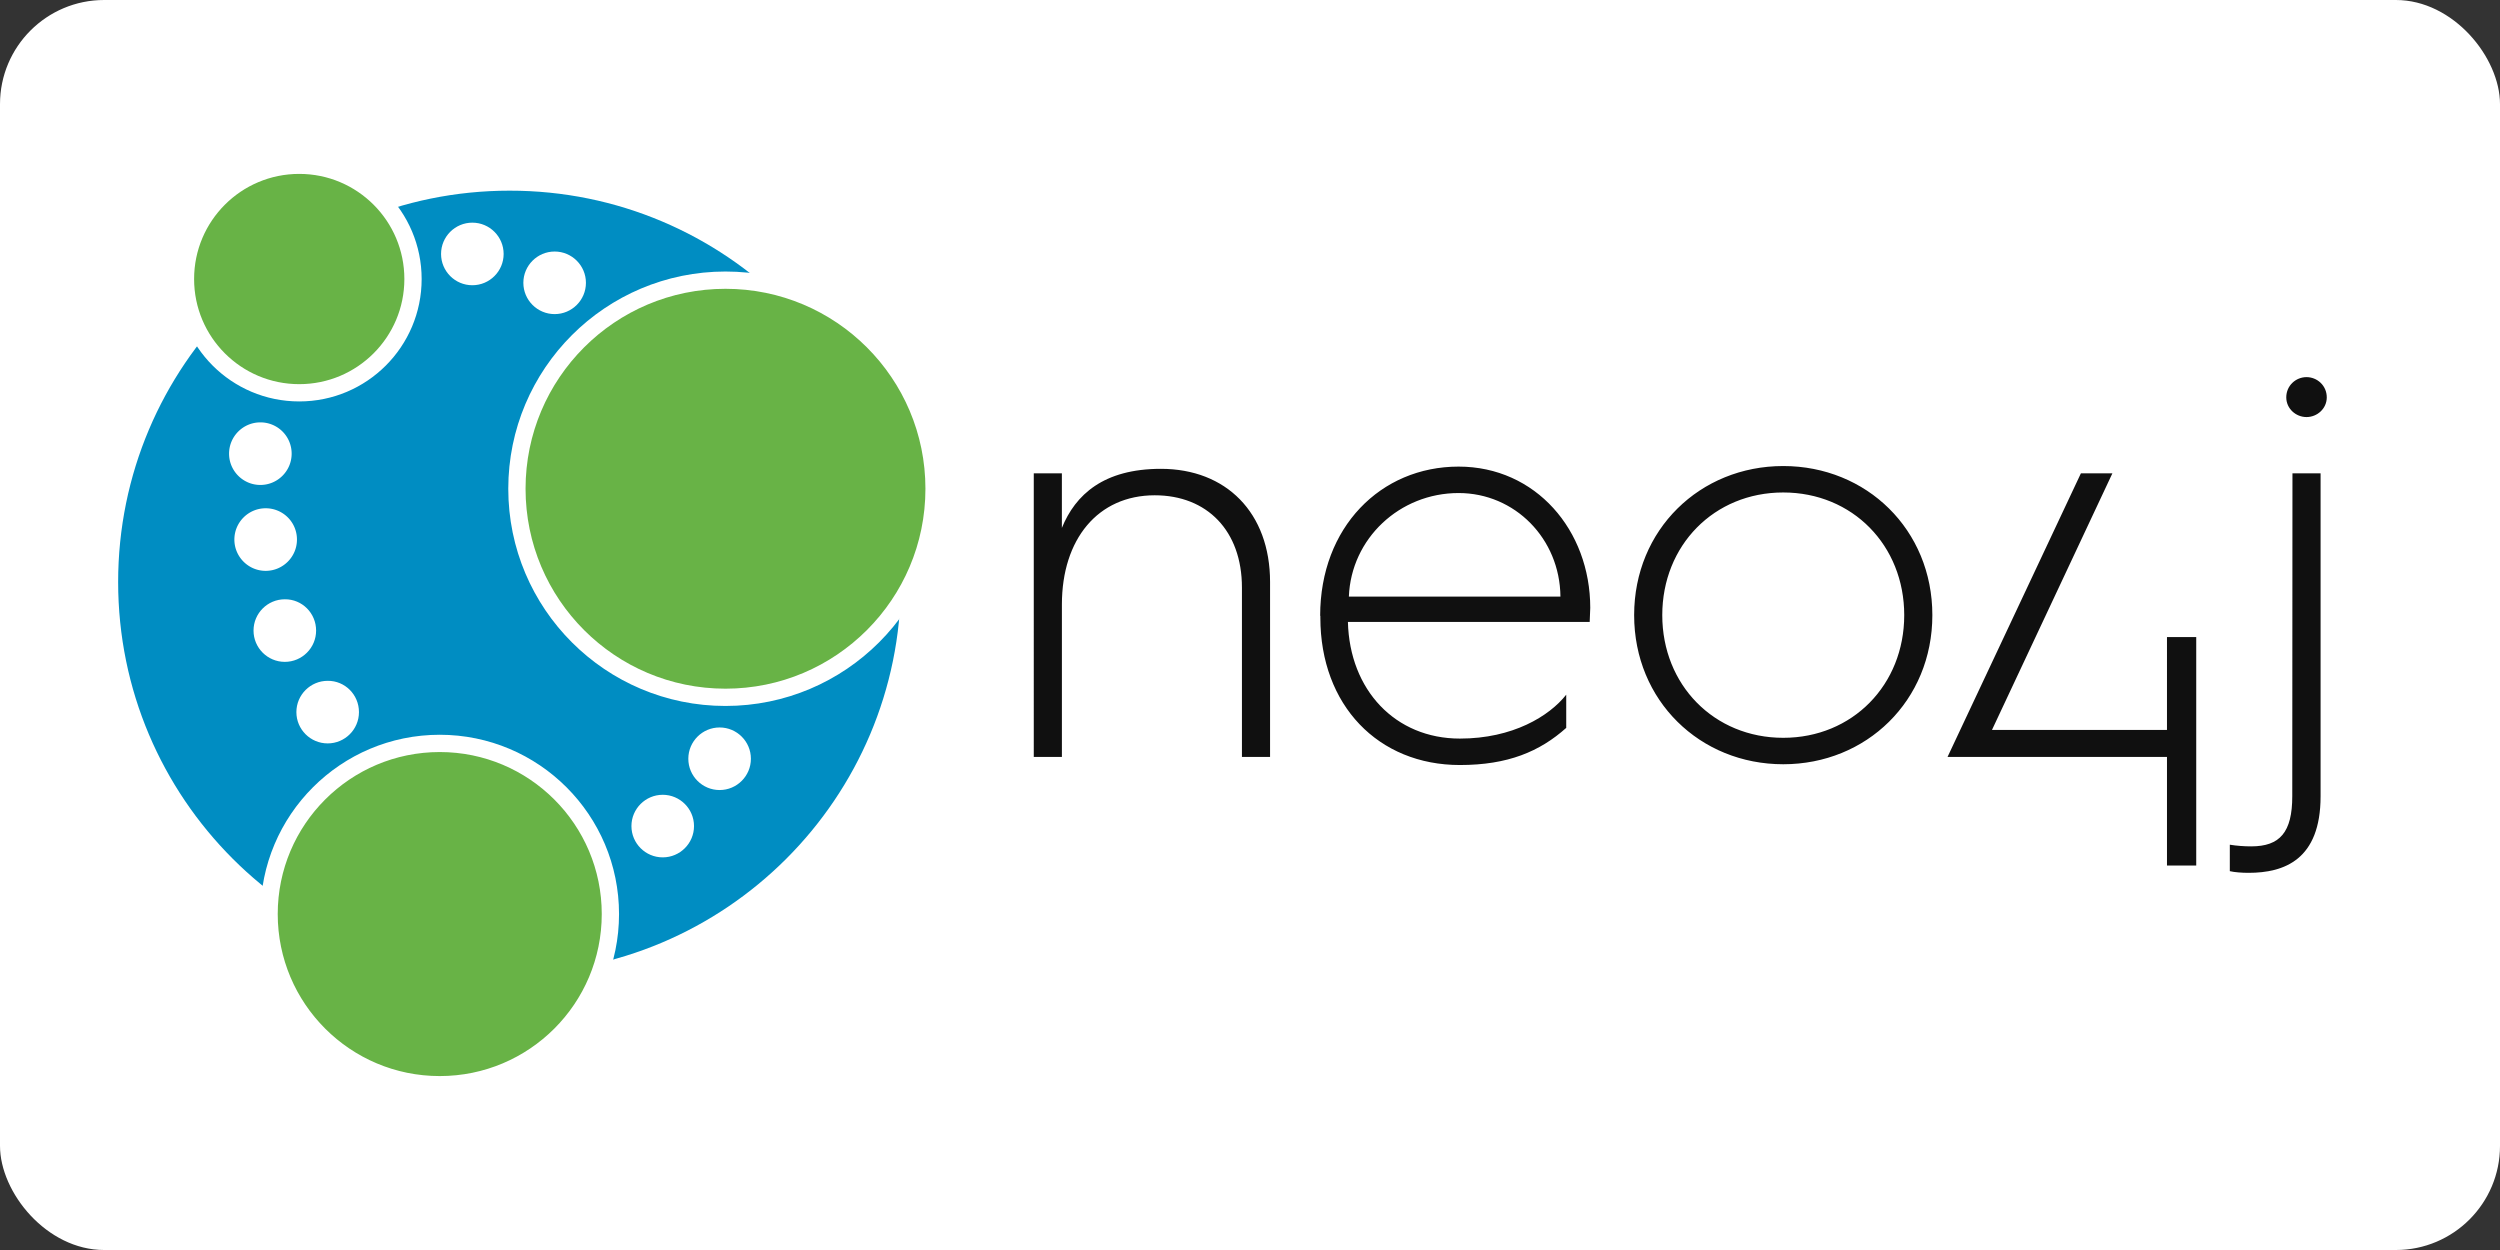 <?xml version="1.0" ?>
<svg xmlns="http://www.w3.org/2000/svg" xmlns:ns1="http://www.w3.org/1999/xlink" width="120" height="60">
  <rect width="100%" height="100%" fill="#333333" stroke="none"/>
  <rect width="120" height="60" rx="5" fill="white"/>
  <g transform="matrix(.237 0 0 .237 5.37 -9.354)">
    <path d="M159.8 157.35c0 43.78-35.485 79.265-79.265 79.265S1.27 201.13 1.27 157.35s35.485-79.265 79.265-79.265c43.78-.04 79.266 35.485 79.266 79.265" fill="#008dc2"/>
    <g fill="#fff">
      <use ns1:href="#B"/>
      <use ns1:href="#B" x="1.075" y="17.397"/>
      <path d="M41.363 167.18c0 3.495-2.842 6.337-6.337 6.337s-6.337-2.842-6.337-6.337 2.842-6.337 6.337-6.337c3.496-.038 6.337 2.804 6.337 6.337m8.68 16.514c0 3.495-2.842 6.337-6.337 6.337s-6.337-2.842-6.337-6.337 2.842-6.337 6.337-6.337c3.495-.038 6.337 2.804 6.337 6.337"/>
      <use ns1:href="#C"/>
      <path d="M129.423 193.14c0 3.495-2.842 6.337-6.337 6.337s-6.337-2.842-6.337-6.337 2.842-6.337 6.337-6.337 6.337 2.843 6.337 6.337"/>
      <use ns1:href="#C" x="-21.89" y="-110.027"/>
      <path d="M79.345 90.9c0 3.495-2.842 6.337-6.337 6.337S66.67 94.405 66.67 90.9s2.842-6.337 6.337-6.337 6.337 2.843 6.337 6.337"/>
    </g>
    <g fill="#68b346" stroke="#fff" stroke-width="3.5">
      <circle r="42.244" cy="138.454" cx="124.277"/>
      <circle r="34.563" cy="224.594" cx="66.403"/>
      <circle r="23.042" cy="95.98" cx="37.946"/>
    </g>
  </g>
  <path d="M49.62 22.72h1.35v2.62c.648-1.593 2-2.836 4.753-2.836 3.133 0 5.24 2.107 5.24 5.43v8.4h-1.35v-8.13c0-2.728-1.674-4.43-4.186-4.43-2.728 0-4.456 2.107-4.456 5.24v7.32h-1.35V22.72zm13.748 6.834c0-4.24 2.9-7.157 6.644-7.157 3.7 0 6.32 3.052 6.32 6.78l-.027.675H64.7c.08 3.268 2.27 5.6 5.375 5.6 2.54 0 4.294-1.08 5.104-2.107v1.593c-1.27 1.134-2.8 1.783-5.104 1.783-3.916 0-6.698-2.863-6.698-7.076v-.08zm11.533-.918c-.027-2.782-2.188-4.97-4.888-4.97-2.836 0-5.16 2.188-5.267 4.97zm10.695-6.266c3.997 0 7.157 3.052 7.157 7.157s-3.16 7.157-7.157 7.157-7.157-3.052-7.157-7.157 3.16-7.157 7.157-7.157zm0 13.045c3.322 0 5.807-2.54 5.807-5.888s-2.485-5.888-5.807-5.888-5.807 2.54-5.807 5.888 2.485 5.888 5.807 5.888zM99.883 22.72h1.512l-5.78 12.316h8.4V30.58h1.404v10.965h-1.404v-5.213H93.482zm10.155 0h1.35v15.503c0 3.052-1.756 3.673-3.457 3.673-.324 0-.675-.027-.9-.08v-1.27c.324.054.702.08 1.026.08 1.377 0 1.972-.675 1.972-2.404zm-.297-3.646c0-.567.46-.972.972-.972s.972.405.972.972c0 .54-.46.945-.972.945s-.972-.405-.972-.945z" fill="#101010"/>
  <defs>
    <path id="B" d="M36.41 131.35c0 3.495-2.842 6.337-6.337 6.337s-6.337-2.842-6.337-6.337 2.842-6.337 6.337-6.337a6.32 6.32 0 0 1 6.337 6.337"/>
    <path id="C" d="M117.902 206.775c0 3.495-2.842 6.337-6.337 6.337s-6.337-2.842-6.337-6.337 2.842-6.337 6.337-6.337 6.337 2.842 6.337 6.337"/>
  </defs>
</svg>
